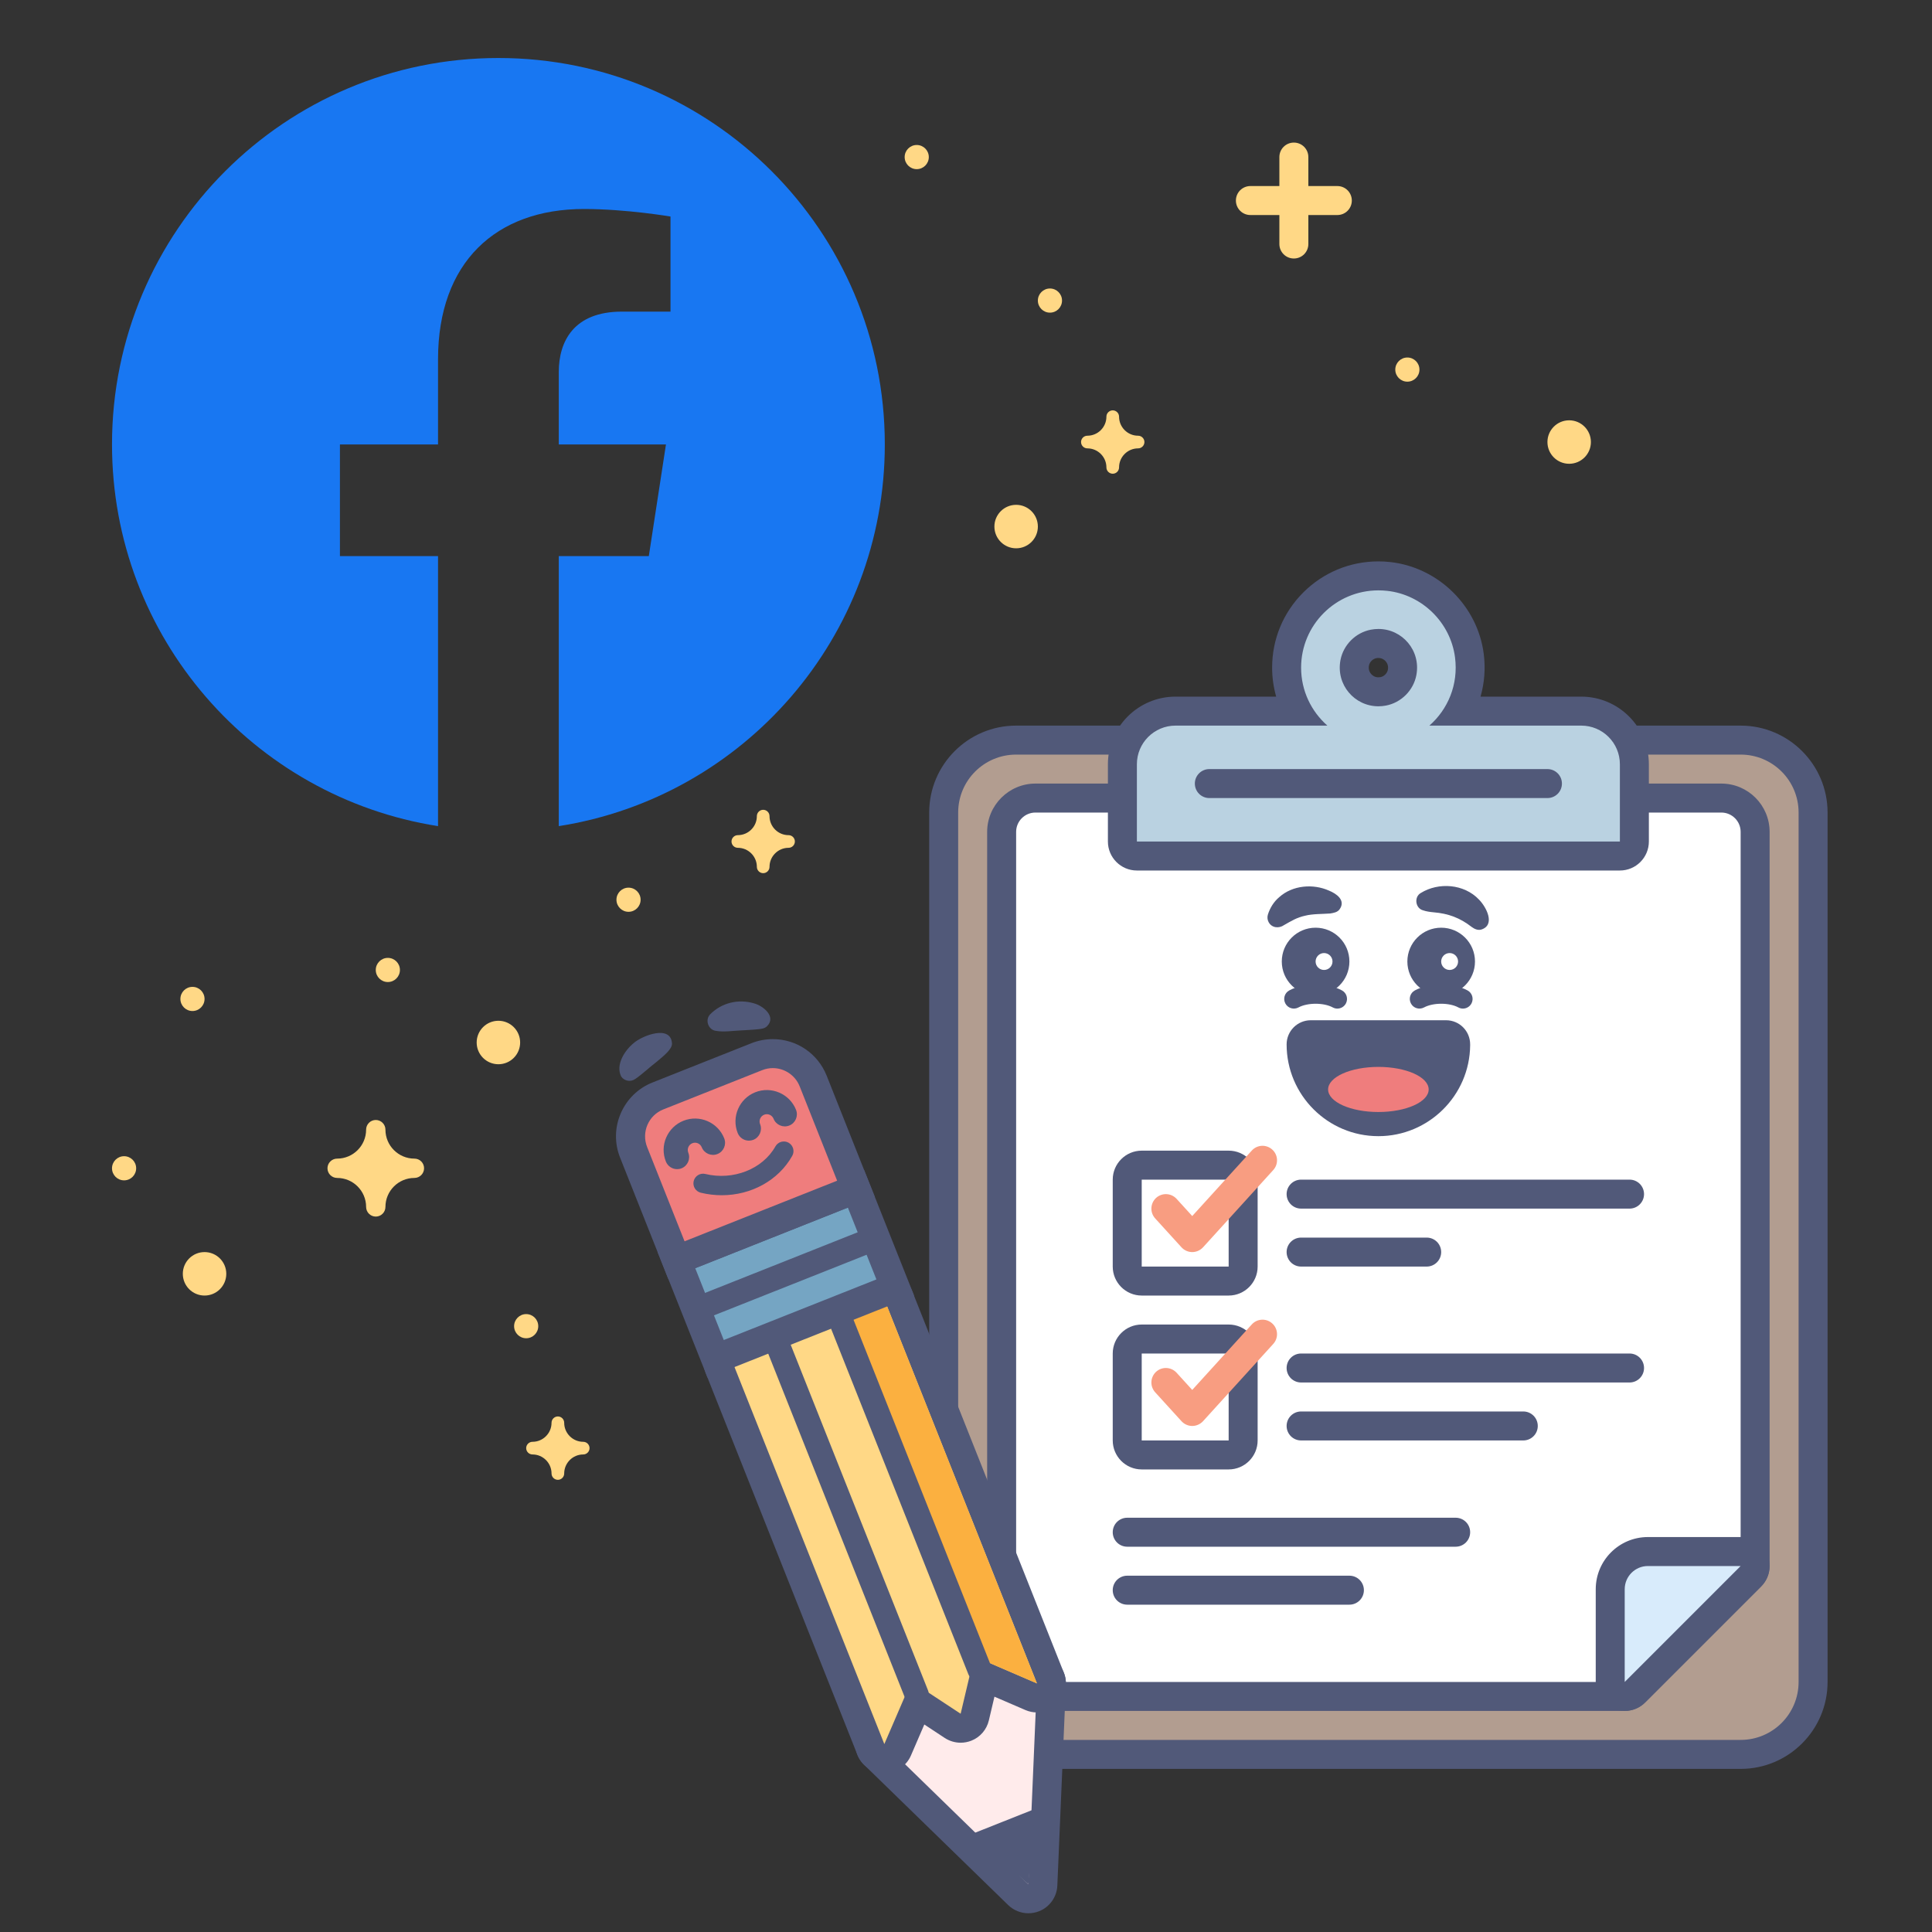 <?xml version="1.0" encoding="utf-8"?>
<!-- Generator: Adobe Illustrator 26.0.2, SVG Export Plug-In . SVG Version: 6.00 Build 0)  -->
<svg version="1.1" id="Facebook_x5F_Hub-Facebook_x5F_Ads_x5F_Automated_x5F_Rules"
	 xmlns="http://www.w3.org/2000/svg" xmlns:xlink="http://www.w3.org/1999/xlink" x="0px" y="0px" viewBox="0 0 400 400"
	 style="enable-background:new 0 0 400 400;" xml:space="preserve">
<rect x="0" y="0" width="400" height="400" fill="#333333" stroke="none"/>
<style type="text/css">
	.st0{fill:none;}
	.st1{fill:#FFD886;}
	.st2{fill:#1877F2;}
	.st3{fill:#B29D90;}
	.st4{fill:#515979;}
	.st5{fill:#FFFFFF;}
	.st6{fill:#D8EBFB;}
	.st7{fill:#BAD2E1;}
	.st8{fill:#F89D81;}
	.st9{fill:#EF7D7D;}
	.st10{fill:#FFEBEB;}
	.st11{fill:#FBB040;}
	.st12{fill:#75A5C3;}
</style>
<g>
	<rect x="-0.63" y="0.79" class="st0" width="400" height="400"/>
</g>
<g>
	<path class="st1" d="M235.63,90.21c-2.17,0-3.94-1.77-3.94-3.94c0-0.72-0.59-1.31-1.31-1.31c-0.72,0-1.31,0.59-1.31,1.31
		c0,2.17-1.77,3.94-3.94,3.94c-0.72,0-1.31,0.59-1.31,1.31s0.59,1.31,1.31,1.31c2.17,0,3.94,1.77,3.94,3.94
		c0,0.72,0.59,1.31,1.31,1.31c0.72,0,1.31-0.59,1.31-1.31c0-2.17,1.77-3.94,3.94-3.94c0.72,0,1.31-0.59,1.31-1.31
		S236.35,90.21,235.63,90.21z"/>
</g>
<g>
	<path class="st1" d="M163.26,172.91c-2.17,0-3.94-1.77-3.94-3.94c0-0.72-0.59-1.31-1.31-1.31s-1.31,0.59-1.31,1.31
		c0,2.17-1.77,3.94-3.94,3.94c-0.72,0-1.31,0.59-1.31,1.31s0.59,1.31,1.31,1.31c2.17,0,3.94,1.77,3.94,3.94
		c0,0.72,0.59,1.31,1.31,1.31s1.31-0.59,1.31-1.31c0-2.17,1.77-3.94,3.94-3.94c0.72,0,1.31-0.59,1.31-1.31
		S163.98,172.91,163.26,172.91z"/>
</g>
<g>
	<path class="st1" d="M120.75,298.51c-2.17,0-3.94-1.77-3.94-3.94c0-0.72-0.59-1.31-1.31-1.31c-0.72,0-1.31,0.59-1.31,1.31
		c0,2.17-1.77,3.94-3.94,3.94c-0.72,0-1.31,0.59-1.31,1.31c0,0.72,0.59,1.31,1.31,1.31c2.17,0,3.94,1.77,3.94,3.94
		c0,0.72,0.59,1.31,1.31,1.31c0.72,0,1.31-0.59,1.31-1.31c0-2.17,1.77-3.94,3.94-3.94c0.72,0,1.31-0.59,1.31-1.31
		C122.06,299.1,121.47,298.51,120.75,298.51z"/>
</g>
<g>
	<path class="st1" d="M85.8,239.88c-3.31,0-6-2.69-6-6c0-1.1-0.9-2-2-2c-1.1,0-2,0.9-2,2c0,3.31-2.69,6-6,6c-1.1,0-2,0.9-2,2
		c0,1.1,0.9,2,2,2c3.31,0,6,2.69,6,6c0,1.1,0.9,2,2,2c1.1,0,2-0.9,2-2c0-3.31,2.69-6,6-6c1.1,0,2-0.9,2-2
		C87.8,240.77,86.91,239.88,85.8,239.88z"/>
</g>
<g>
	<circle class="st1" cx="210.38" cy="109.02" r="4.5"/>
</g>
<g>
	<circle class="st1" cx="103.19" cy="215.84" r="4.5"/>
</g>
<g>
	<circle class="st1" cx="42.35" cy="263.73" r="4.5"/>
</g>
<g>
	<circle class="st1" cx="324.88" cy="91.52" r="4.5"/>
</g>
<g>
	<circle class="st1" cx="39.85" cy="206.82" r="2.5"/>
</g>
<g>
	<circle class="st1" cx="217.38" cy="62.23" r="2.5"/>
</g>
<g>
	<circle class="st1" cx="189.8" cy="32.52" r="2.5"/>
</g>
<g>
	<circle class="st1" cx="291.38" cy="76.52" r="2.5"/>
</g>
<g>
	<circle class="st1" cx="80.3" cy="200.82" r="2.5"/>
</g>
<g>
	<circle class="st1" cx="108.94" cy="274.57" r="2.5"/>
</g>
<g>
	<circle class="st1" cx="25.69" cy="241.88" r="2.5"/>
</g>
<g>
	<circle class="st1" cx="130.13" cy="186.28" r="2.5"/>
</g>
<g>
	<path class="st2" d="M103.19,12.01c-44.18,0-80,35.82-80,80c0,39.93,29.25,73.03,67.5,79.03l0-55.9l-20.31,0l0-23.12l20.31,0
		l0-17.62c0-20.05,11.94-31.13,30.22-31.13c8.75,0,17.91,1.56,17.91,1.56v19.69h-10.09c-9.94,0-13.04,6.17-13.04,12.49l0,15.01
		l22.19,0l-3.55,23.12l-18.64,0l0,55.9c38.25-6,67.5-39.1,67.5-79.03C183.19,47.82,147.37,12.01,103.19,12.01z"/>
</g>
<path class="st1" d="M276.88,38.52h-6v-6c0-1.66-1.34-3-3-3s-3,1.34-3,3v6h-6c-1.66,0-3,1.34-3,3s1.34,3,3,3h6v6c0,1.66,1.34,3,3,3
	s3-1.34,3-3v-6h6c1.66,0,3-1.34,3-3S278.54,38.52,276.88,38.52z"/>
<g>
	<g>
		<g>
			<path class="st3" d="M210.38,363.23c-8.27,0-15-6.73-15-15v-180c0-8.27,6.73-15,15-15h150c8.27,0,15,6.73,15,15v180
				c0,8.27-6.73,15-15,15H210.38z"/>
		</g>
		<g>
			<path class="st4" d="M360.38,156.23c6.63,0,12,5.37,12,12v180c0,6.63-5.37,12-12,12h-150c-6.63,0-12-5.37-12-12v-180
				c0-6.63,5.37-12,12-12H360.38 M360.38,150.23h-150c-9.93,0-18,8.07-18,18v180c0,9.93,8.07,18,18,18h150c9.93,0,18-8.07,18-18
				v-180C378.38,158.3,370.31,150.23,360.38,150.23L360.38,150.23z"/>
		</g>
	</g>
	<g>
		<g>
			<path class="st5" d="M214.38,351.23c-3.86,0-7-3.14-7-7v-172c0-3.86,3.14-7,7-7h142c3.86,0,7,3.14,7,7v152
				c0,0.8-0.32,1.56-0.88,2.12l-24,24c-0.56,0.56-1.33,0.88-2.12,0.88H214.38z"/>
		</g>
		<g>
			<path class="st4" d="M356.38,168.23c2.21,0,4,1.79,4,4v152l-24,24h-122c-2.21,0-4-1.79-4-4v-172c0-2.21,1.79-4,4-4H356.38
				 M356.38,162.23h-142c-5.51,0-10,4.49-10,10v172c0,5.51,4.49,10,10,10h122c1.59,0,3.12-0.63,4.24-1.76l24-24
				c1.13-1.13,1.76-2.65,1.76-4.24v-152C366.38,166.71,361.9,162.23,356.38,162.23L356.38,162.23z"/>
		</g>
	</g>
	<g>
		<g>
			<path class="st6" d="M336.38,351.23c-0.39,0-0.78-0.07-1.15-0.23c-1.12-0.46-1.85-1.56-1.85-2.77v-19.2c0-4.3,3.5-7.8,7.8-7.8
				h19.2c1.21,0,2.31,0.73,2.77,1.85c0.46,1.12,0.21,2.41-0.65,3.27l-24,24C337.93,350.92,337.16,351.23,336.38,351.23z"/>
		</g>
		<g>
			<path class="st4" d="M360.38,324.23l-24,24v-19.2c0-2.65,2.15-4.8,4.8-4.8H360.38 M360.38,318.23h-19.2
				c-5.96,0-10.8,4.84-10.8,10.8v19.2c0,2.43,1.46,4.61,3.7,5.54c0.74,0.31,1.52,0.46,2.29,0.46c1.56,0,3.1-0.61,4.24-1.76l24-24
				c1.72-1.72,2.23-4.3,1.3-6.54C365,319.69,362.81,318.23,360.38,318.23L360.38,318.23z M360.38,330.23L360.38,330.23
				L360.38,330.23L360.38,330.23z"/>
		</g>
	</g>
	<g>
		<path class="st4" d="M295.38,262.23h-26c-1.66,0-3-1.34-3-3l0,0c0-1.66,1.34-3,3-3h26c1.66,0,3,1.34,3,3l0,0
			C298.38,260.88,297.04,262.23,295.38,262.23z"/>
	</g>
	<g>
		<path class="st4" d="M337.38,250.23h-68c-1.66,0-3-1.34-3-3l0,0c0-1.66,1.34-3,3-3h68c1.66,0,3,1.34,3,3l0,0
			C340.38,248.88,339.04,250.23,337.38,250.23z"/>
	</g>
	<g>
		<g>
			<g>
				<path class="st7" d="M235.38,177.23c-1.66,0-3-1.34-3-3v-16c0-6.07,4.93-11,11-11h25.28c-1.48-2.74-2.28-5.83-2.28-9
					c0-10.48,8.52-19,19-19c0.72,0,1.45,0.04,2.17,0.12c8.56,0.95,15.58,7.85,16.67,16.39c0.52,4.02-0.26,8.03-2.12,11.49h25.28
					c6.07,0,11,4.93,11,11v16c0,1.66-1.34,3-3,3H235.38z M285.38,133.23c-0.33,0-0.67,0.03-1.01,0.1c-1.93,0.37-3.53,1.97-3.9,3.9
					c-0.29,1.54,0.08,3.02,1.05,4.19c0.95,1.15,2.36,1.81,3.85,1.81c0.33,0,0.67-0.03,1.01-0.1c1.93-0.37,3.53-1.97,3.9-3.9
					c0.29-1.54-0.08-3.02-1.05-4.19C288.28,133.89,286.88,133.23,285.38,133.23z"/>
			</g>
		</g>
		<g>
			<g>
				<path class="st4" d="M285.38,122.23c0.6,0,1.22,0.03,1.84,0.1c7.23,0.8,13.1,6.57,14.03,13.79c0.72,5.63-1.49,10.75-5.31,14.11
					h31.44c4.42,0,8,3.58,8,8v16h-100v-16c0-4.42,3.58-8,8-8h31.44c-3.33-2.93-5.44-7.21-5.44-12
					C269.38,129.39,276.55,122.23,285.38,122.23 M285.38,146.23c0.51,0,1.04-0.05,1.57-0.15c3.15-0.6,5.69-3.14,6.29-6.29
					c0.97-5.11-2.92-9.57-7.85-9.57c-0.51,0-1.04,0.05-1.57,0.15c-3.15,0.6-5.69,3.14-6.29,6.29
					C276.56,141.77,280.45,146.23,285.38,146.23 M285.38,116.23C285.38,116.23,285.38,116.23,285.38,116.23
					c-5.88,0-11.4,2.29-15.56,6.44c-4.16,4.16-6.44,9.68-6.44,15.56c0,2.05,0.29,4.07,0.84,6h-20.84c-7.72,0-14,6.28-14,14v16
					c0,3.31,2.69,6,6,6h100c3.31,0,6-2.69,6-6v-16c0-7.72-6.28-14-14-14h-20.85c0.81-2.84,1.05-5.85,0.66-8.87
					c-1.27-9.9-9.39-17.88-19.32-18.99C287.05,116.27,286.21,116.23,285.38,116.23L285.38,116.23z M285.38,140.23
					c-0.82,0-1.32-0.46-1.54-0.73c-0.27-0.33-0.57-0.9-0.41-1.72c0.14-0.72,0.79-1.37,1.51-1.51c0.15-0.03,0.3-0.04,0.45-0.04
					c0.82,0,1.32,0.46,1.54,0.73c0.27,0.33,0.57,0.9,0.41,1.72c-0.14,0.72-0.79,1.37-1.51,1.51
					C285.68,140.21,285.53,140.23,285.38,140.23L285.38,140.23z"/>
			</g>
		</g>
	</g>
	<g>
		<line class="st7" x1="250.38" y1="162.23" x2="320.38" y2="162.23"/>
		<path class="st4" d="M320.38,165.23h-70c-1.66,0-3-1.34-3-3s1.34-3,3-3h70c1.66,0,3,1.34,3,3S322.04,165.23,320.38,165.23z"/>
	</g>
	<g>
		<g>
			<path class="st5" d="M236.38,265.23c-1.66,0-3-1.34-3-3v-18c0-1.66,1.34-3,3-3h18c1.66,0,3,1.34,3,3v18c0,1.66-1.34,3-3,3H236.38
				z"/>
		</g>
		<g>
			<path class="st4" d="M254.38,244.23v18h-18v-18H254.38 M254.38,238.23h-18c-3.31,0-6,2.69-6,6v18c0,3.31,2.69,6,6,6h18
				c3.31,0,6-2.69,6-6v-18C260.38,240.91,257.7,238.23,254.38,238.23L254.38,238.23z"/>
		</g>
	</g>
	<g>
		<path class="st8" d="M246.84,259.23c-0.84,0-1.65-0.36-2.22-0.98l-5.46-6c-1.11-1.23-1.02-3.12,0.2-4.24
			c1.23-1.11,3.12-1.02,4.24,0.2l3.24,3.56l12.33-13.56c1.11-1.23,3.01-1.32,4.24-0.2c1.23,1.11,1.32,3.01,0.2,4.24l-14.54,16
			C248.49,258.87,247.68,259.23,246.84,259.23z"/>
	</g>
	<g>
		<path class="st4" d="M315.38,298.23h-46c-1.66,0-3-1.34-3-3l0,0c0-1.66,1.34-3,3-3h46c1.66,0,3,1.34,3,3l0,0
			C318.38,296.88,317.04,298.23,315.38,298.23z"/>
	</g>
	<g>
		<path class="st4" d="M337.38,286.23h-68c-1.66,0-3-1.34-3-3l0,0c0-1.66,1.34-3,3-3h68c1.66,0,3,1.34,3,3l0,0
			C340.38,284.88,339.04,286.23,337.38,286.23z"/>
	</g>
	<g>
		<path class="st4" d="M279.38,332.23h-46c-1.66,0-3-1.34-3-3l0,0c0-1.66,1.34-3,3-3h46c1.66,0,3,1.34,3,3l0,0
			C282.38,330.88,281.04,332.23,279.38,332.23z"/>
	</g>
	<g>
		<path class="st4" d="M301.38,320.23h-68c-1.66,0-3-1.34-3-3l0,0c0-1.66,1.34-3,3-3h68c1.66,0,3,1.34,3,3l0,0
			C304.38,318.88,303.04,320.23,301.38,320.23z"/>
	</g>
	<g>
		<g>
			<path class="st5" d="M236.38,301.23c-1.66,0-3-1.34-3-3v-18c0-1.66,1.34-3,3-3h18c1.66,0,3,1.34,3,3v18c0,1.66-1.34,3-3,3H236.38
				z"/>
		</g>
		<g>
			<path class="st4" d="M254.38,280.23v18h-18v-18H254.38 M254.38,274.23h-18c-3.31,0-6,2.69-6,6v18c0,3.31,2.69,6,6,6h18
				c3.31,0,6-2.69,6-6v-18C260.38,276.91,257.7,274.23,254.38,274.23L254.38,274.23z"/>
		</g>
	</g>
	<g>
		<path class="st8" d="M246.84,295.23c-0.84,0-1.65-0.36-2.22-0.98l-5.46-6c-1.11-1.23-1.02-3.12,0.2-4.24
			c1.23-1.12,3.12-1.02,4.24,0.2l3.24,3.56l12.33-13.56c1.11-1.23,3.01-1.32,4.24-0.2c1.23,1.11,1.32,3.01,0.2,4.24l-14.54,16
			C248.49,294.87,247.68,295.23,246.84,295.23z"/>
	</g>
	<g>
		<g>
			<g>
				<path class="st4" d="M302.88,208.82c-0.32,0-0.64-0.08-0.94-0.24c-1.89-1.02-5.21-1.02-7.11,0c-0.98,0.52-2.19,0.16-2.71-0.82
					c-0.52-0.97-0.16-2.19,0.82-2.71c3.05-1.64,7.84-1.64,10.89,0c0.97,0.52,1.34,1.73,0.82,2.71
					C304.28,208.44,303.59,208.82,302.88,208.82z"/>
			</g>
			<g>
				<g>
					<circle class="st4" cx="298.38" cy="199.07" r="7"/>
				</g>
				<g>
					<circle class="st5" cx="300.13" cy="199.07" r="1.75"/>
				</g>
			</g>
			<g>
				<path class="st4" d="M294.15,184.89c3.7-2.29,8.96-1.89,12.03,1.33c1.57,1.57,3.49,5.3,0.49,6.24c-0.74,0.19-1.4-0.13-1.97-0.54
					c-2.44-1.9-4.85-2.79-7.91-3.04c-0.74-0.07-1.47-0.17-2.14-0.4C293.03,188.07,292.72,185.71,294.15,184.89L294.15,184.89z"/>
			</g>
			<g>
				<path class="st4" d="M276.88,208.82c-0.32,0-0.64-0.08-0.94-0.24c-1.89-1.02-5.21-1.02-7.11,0c-0.97,0.52-2.19,0.16-2.71-0.82
					c-0.52-0.97-0.16-2.19,0.82-2.71c3.05-1.64,7.84-1.64,10.89,0c0.97,0.52,1.34,1.73,0.82,2.71
					C278.28,208.44,277.59,208.82,276.88,208.82z"/>
			</g>
			<g>
				<g>
					<circle class="st4" cx="272.38" cy="199.07" r="7"/>
				</g>
				<g>
					<circle class="st5" cx="274.13" cy="199.07" r="1.75"/>
				</g>
			</g>
			<g>
				<path class="st4" d="M275.39,189.13c-1.64,0.12-3.63,0.06-5.19,0.46c-1.68,0.37-2.76,1.03-4.35,1.94
					c-1.07,0.75-2.56,0.59-3.2-0.62c-0.27-0.5-0.3-1.08-0.14-1.58c0.42-1.32,1.19-2.63,2.36-3.6c2.76-2.47,7.01-2.8,10.28-1.34
					c1.51,0.61,3.52,1.98,2.22,3.84C276.93,188.89,276.1,189.01,275.39,189.13L275.39,189.13z"/>
			</g>
		</g>
		<g>
			<path class="st4" d="M299.39,211.23L299.39,211.23h-28.01c-2.76,0-5,2.24-5,5c0,10.48,8.52,19,19,19c10.41,0,18.9-8.42,19-18.81
				c0-0.06,0-0.12,0-0.19C304.38,213.46,302.15,211.23,299.39,211.23z"/>
			<g>
				<g>
					<ellipse class="st9" cx="285.38" cy="225.56" rx="10.41" ry="4.67"/>
				</g>
			</g>
		</g>
	</g>
</g>
<g>
	<g>
		<g>
			<path class="st10" d="M212.92,393.12c-0.77,0-1.52-0.29-2.09-0.85l-29.83-29.04c-0.77-0.75-1.08-1.86-0.81-2.91l4.26-16.36
				c0.24-0.92,0.91-1.68,1.8-2.03l13.51-5.37c0.36-0.14,0.73-0.21,1.11-0.21c0.58,0,1.16,0.17,1.66,0.5l13.82,9.17
				c0.88,0.58,1.38,1.58,1.34,2.63l-1.77,41.59c-0.05,1.18-0.79,2.22-1.89,2.66C213.67,393.05,213.29,393.12,212.92,393.12z"/>
		</g>
		<g>
			<path class="st4" d="M200.86,339.36l13.82,9.17l-1.77,41.59l-29.83-29.04l4.26-16.36L200.86,339.36 M200.86,333.36
				c-0.75,0-1.5,0.14-2.22,0.42l-13.51,5.37c-1.78,0.71-3.11,2.21-3.59,4.06l-4.26,16.36c-0.54,2.09,0.08,4.31,1.62,5.81
				l29.83,29.04c1.14,1.11,2.65,1.7,4.19,1.7c0.75,0,1.5-0.14,2.21-0.42c2.2-0.87,3.68-2.96,3.78-5.32l1.77-41.59
				c0.09-2.1-0.93-4.09-2.68-5.25l-13.82-9.17C203.18,333.7,202.03,333.36,200.86,333.36L200.86,333.36z"/>
		</g>
	</g>
	<g>
		<polygon class="st4" points="212.92,390.12 201.24,379.7 214.25,374.53 		"/>
	</g>
	<g>
		<g>
			<path class="st1" d="M183.04,364.09c-1.21-0.02-2.3-0.76-2.74-1.89l-31.39-78.99c-0.29-0.74-0.28-1.56,0.03-2.3
				c0.32-0.73,0.91-1.31,1.65-1.6l31.6-12.55c0.36-0.14,0.74-0.21,1.11-0.21c1.19,0,2.32,0.72,2.79,1.89l31.39,78.99
				c0.45,1.13,0.17,2.41-0.7,3.26c-0.57,0.56-1.33,0.85-2.09,0.85c-0.4,0-0.8-0.08-1.19-0.25l-9.7-4.18l-1.99,8.4
				c-0.23,0.95-0.9,1.74-1.81,2.1c-0.36,0.14-0.73,0.21-1.11,0.21c-0.58,0-1.15-0.17-1.65-0.49l-7.21-4.74l-4.18,9.7
				c-0.48,1.1-1.56,1.81-2.75,1.81C183.07,364.09,183.06,364.09,183.04,364.09z"/>
		</g>
		<g>
			<path class="st4" d="M183.3,269.54l31.39,78.99l-12.99-5.6l-2.81,11.88l-10.2-6.71l-5.6,12.99l-31.39-78.99L183.3,269.54
				 M183.29,263.54c-0.74,0-1.49,0.14-2.21,0.43l-31.6,12.55c-1.48,0.59-2.66,1.74-3.29,3.2c-0.63,1.46-0.65,3.11-0.07,4.59
				l31.39,78.99c0.9,2.26,3.06,3.75,5.49,3.78c0.03,0,0.06,0,0.09,0c2.39,0,4.56-1.42,5.51-3.62l2.77-6.42l4.22,2.78
				c0.99,0.65,2.14,0.99,3.3,0.99c0.75,0,1.5-0.14,2.22-0.42c1.82-0.72,3.17-2.29,3.62-4.19l1.16-4.92l6.42,2.77
				c0.77,0.33,1.57,0.49,2.37,0.49c1.53,0,3.04-0.59,4.18-1.7c1.74-1.69,2.29-4.26,1.4-6.52l-31.39-78.99
				C187.94,264.97,185.68,263.54,183.29,263.54L183.29,263.54z"/>
		</g>
	</g>
	<g>
		<polygon class="st11" points="214.68,348.53 204.3,344.05 175.86,272.49 183.3,269.54 		"/>
	</g>
	<g>
		<g>
			
				<rect x="142.7" y="252.73" transform="matrix(0.929 -0.369 0.369 0.929 -85.884 78.711)" class="st12" width="40" height="22"/>
		</g>
		<g>
			<path class="st4" d="M175.54,250.02l5.91,14.87l-31.6,12.55l-5.91-14.87L175.54,250.02 M178.9,242.23l-5.58,2.22L141.73,257
				l-5.58,2.22l2.22,5.58l5.91,14.87l2.22,5.58l5.58-2.22l31.6-12.55l5.58-2.22l-2.22-5.58l-5.91-14.87L178.9,242.23L178.9,242.23z"
				/>
		</g>
	</g>
	<g>
		<g>
			<path class="st9" d="M131.19,238.59c-1.83-4.61,0.43-9.86,5.04-11.69l20.45-8.12c1.06-0.42,2.18-0.64,3.32-0.64
				c3.71,0,6.99,2.23,8.37,5.68l8.86,22.3l-37.17,14.77L131.19,238.59z"/>
		</g>
		<g>
			<path class="st4" d="M159.99,221.14c2.39,0,4.64,1.43,5.58,3.79l7.75,19.52L141.73,257l-7.75-19.52
				c-1.22-3.08,0.28-6.57,3.36-7.79l20.45-8.12C158.51,221.28,159.26,221.14,159.99,221.14 M159.99,215.14
				c-1.52,0-3.01,0.29-4.43,0.85l-20.45,8.12c-2.98,1.18-5.32,3.46-6.59,6.4c-1.27,2.94-1.32,6.2-0.13,9.18l7.75,19.52l2.22,5.58
				l5.58-2.22l31.6-12.55l5.58-2.22l-2.22-5.58l-7.75-19.52C169.32,218.12,164.94,215.14,159.99,215.14L159.99,215.14z"/>
		</g>
	</g>
	<g>
		<path class="st4" d="M202.81,348.22c-0.99,0-1.93-0.6-2.32-1.58l-28.8-72.49c-0.51-1.28,0.12-2.74,1.4-3.25
			c1.28-0.51,2.74,0.12,3.25,1.4l28.8,72.49c0.51,1.28-0.12,2.74-1.4,3.25C203.43,348.16,203.11,348.22,202.81,348.22z"/>
	</g>
	<g>
		<path class="st4" d="M189.8,353.39c-0.99,0-1.93-0.6-2.32-1.58l-28.8-72.49c-0.51-1.28,0.12-2.74,1.4-3.25
			c1.28-0.51,2.74,0.12,3.25,1.4l28.8,72.49c0.51,1.28-0.12,2.74-1.4,3.25C190.42,353.33,190.1,353.39,189.8,353.39z"/>
	</g>
	<g>
		<path class="st4" d="M146.9,272.51c-0.99,0-1.93-0.6-2.32-1.58c-0.51-1.28,0.12-2.74,1.4-3.25l31.6-12.55
			c1.28-0.51,2.74,0.12,3.25,1.4c0.51,1.28-0.12,2.74-1.4,3.25l-31.6,12.55C147.52,272.46,147.21,272.51,146.9,272.51z"/>
	</g>
	<g>
		<g>
			<g>
				<g>
					<g>
						<g>
							<path class="st4" d="M155.05,236.16c-0.99,0-1.93-0.6-2.32-1.58c-1.32-3.33,0.31-7.12,3.64-8.44
								c3.33-1.32,7.12,0.31,8.44,3.64c0.51,1.28-0.12,2.74-1.4,3.25c-1.28,0.51-2.74-0.12-3.25-1.4c-0.31-0.77-1.18-1.15-1.95-0.84
								c-0.77,0.31-1.15,1.18-0.84,1.95c0.51,1.28-0.12,2.74-1.4,3.25C155.67,236.1,155.36,236.16,155.05,236.16z"/>
						</g>
					</g>
					<g>
						<g>
							<path class="st4" d="M140.18,242.06c-0.99,0-1.93-0.6-2.32-1.58c-0.64-1.61-0.62-3.38,0.07-4.97
								c0.69-1.59,1.96-2.83,3.57-3.47c3.33-1.32,7.12,0.31,8.44,3.64c0.51,1.28-0.12,2.74-1.4,3.25c-1.28,0.51-2.74-0.12-3.25-1.4
								c-0.31-0.77-1.18-1.15-1.95-0.84c-0.37,0.15-0.66,0.43-0.82,0.8s-0.16,0.78-0.02,1.15c0.51,1.28-0.12,2.74-1.4,3.25
								C140.8,242.01,140.49,242.06,140.18,242.06z"/>
						</g>
					</g>
					<g>
						<path class="st4" d="M147.04,210c2.35-2.39,5.82-3.22,9.02-2.28c1.95,0.5,4.76,2.79,2.72,4.77c-0.46,0.45-1.11,0.52-1.7,0.59
							c-1.3,0.15-2.64,0.18-3.87,0.27c-1.54,0.07-3.43,0.36-4.95,0.08C146.63,213.27,145.9,211.13,147.04,210L147.04,210z"/>
					</g>
					<g>
						<path class="st4" d="M138.24,217.78c-1.3,1.39-3.21,2.72-4.64,3.99c-0.58,0.47-1.33,1.13-2.08,1.62
							c-0.94,0.67-2.24,0.44-2.9-0.49c-1.24-2.45,0.74-5.47,2.64-6.99c1.79-1.54,7.65-3.79,7.87,0.14
							C139.13,216.75,138.65,217.29,138.24,217.78L138.24,217.78z"/>
					</g>
				</g>
			</g>
		</g>
		<g>
			<g>
				<path class="st4" d="M149.44,247.46c-1.44,0-2.89-0.17-4.35-0.52c-1.07-0.26-1.73-1.34-1.47-2.41c0.26-1.07,1.34-1.74,2.42-1.47
					c5.76,1.39,11.86-1,14.5-5.71c0.54-0.96,1.76-1.3,2.72-0.77c0.96,0.54,1.31,1.76,0.77,2.72
					C161.15,244.42,155.51,247.46,149.44,247.46z"/>
			</g>
		</g>
	</g>
</g>
</svg>
